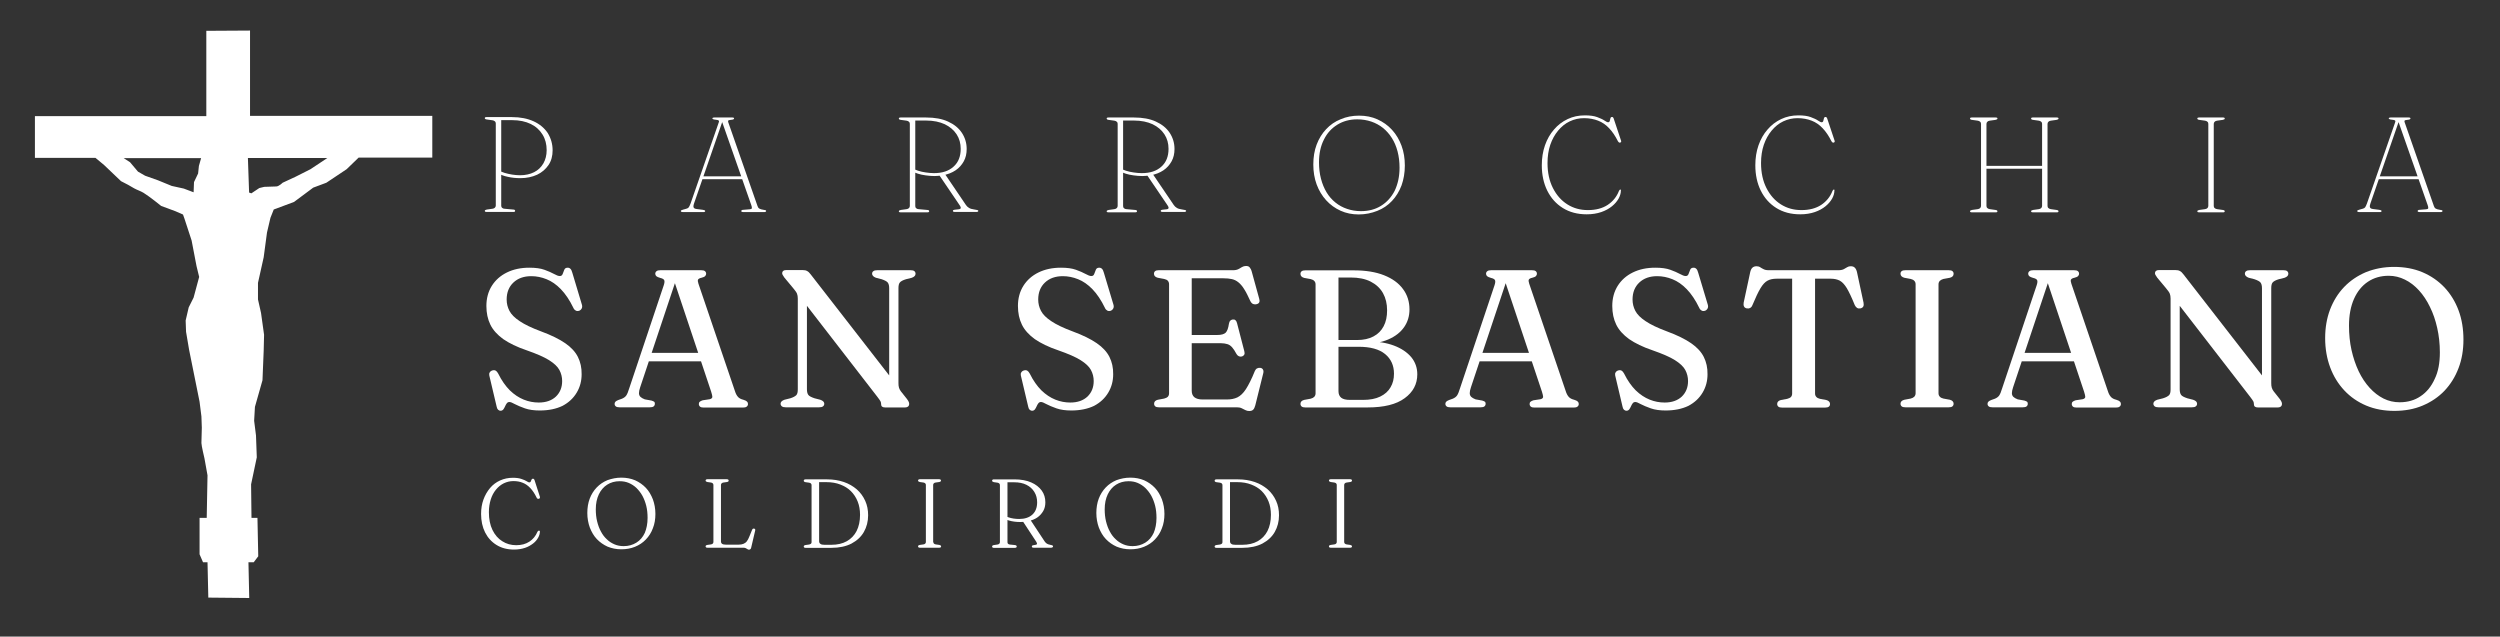 <?xml version="1.0" encoding="utf-8"?>
<!-- Generator: Adobe Illustrator 27.0.0, SVG Export Plug-In . SVG Version: 6.00 Build 0)  -->
<svg version="1.1"
	 id="svg2" xmlns:dc="http://purl.org/dc/elements/1.1/" xmlns:cc="http://creativecommons.org/ns#" xmlns:svg="http://www.w3.org/2000/svg" xmlns:rdf="http://www.w3.org/1999/02/22-rdf-syntax-ns#"
	 xmlns="http://www.w3.org/2000/svg" xmlns:xlink="http://www.w3.org/1999/xlink" x="0px" y="0px" viewBox="0 0 1887.4 480.6"
	 style="enable-background:new 0 0 1887.4 480.6;" xml:space="preserve">
<rect x="0" y="0" width="1887.4" height="480.6" fill="#333333" stroke="none"/>
<style type="text/css">
	.st0{fill:#FFFFFF;}
</style>
<g id="layer1" transform="translate(-93.438 -123.03)">
	<path id="path2830" class="st0" d="M249.2,146.3v64.4H119.8v31.5h45.7l6.5,5.4l12.8,12.2l5.4,2.8l4.5,2.6c2.3,1.3,4.8,2,7.1,3.4
		c4.7,2.9,13.3,9.9,13.3,9.9l10.8,4l5.7,2.5l1.1,3.1l5.4,16.5l3.7,19.3l2,8.2l-4.2,15.6l-3.7,7.4l-2.3,9.9l0.3,8.5l2.3,13.6
		l7.9,39.2l1.4,11.1c0,0,0.3,7.1,0.3,8.5c0,1.4-0.3,9.7-0.3,11.6c0,2,2.3,11.6,2.3,11.6l2.3,12.8l-0.6,32.1h-5.4v27.5l2.6,6h3.4
		l0.6,26.7l30.9,0.3l-0.6-27h4l3.4-4.5l-0.6-29h-4.5l-0.3-25.3l4.3-20.4l-0.6-16.5l-1.4-11.1l0.6-10.5l5.7-20.1l0.9-22.1l0.3-12.2
		l-2.3-16.5l-2.3-10.2v-12.5l4.3-19.3l2.5-18.7l2.6-11.1l2.5-6.3l15.3-5.7l14.5-10.8l9.9-3.7l15.3-10.2l9.1-8.8h55.6v-31.5H282.2
		v-64.4L249.2,146.3L249.2,146.3z M340.6,242.3l-12.8,8.5l-11.3,5.7l-9.7,4.5c0,0-2.8,2.8-4.8,2.8c-2,0-9.1,0.3-9.1,0.3l-3.7,0.9
		l-6,4l-1.7-0.6l-0.9-26.1H340.6L340.6,242.3z M245.3,242.3l-1.7,6l-0.6,5.7l-3.1,6.5l-0.3,7.7l-7.4-2.8l-9.1-2l-10.5-4.3l-9.6-3.4
		l-5.4-3.1l-6-7.1l-4.8-3.1H245.3L245.3,242.3z"/>
</g>
<g>
	<g>
		<path class="st0" d="M407.5,309.9c-4.3,0-8.1-0.5-11.2-1.6c-3.1-1.1-5.7-2.2-7.6-3.2c-1.9-1.1-3.3-1.6-4.1-1.6c-0.8,0-1.5,0.3-2,1
			c-0.5,0.6-0.9,1.4-1.3,2.3c-0.4,0.9-0.8,1.6-1.3,2.3c-0.5,0.6-1.2,1-2,1c-0.8,0-1.5-0.3-2-0.8c-0.5-0.5-0.9-1.3-1.1-2.5l-5.5-23.3
			c-0.2-0.9-0.1-1.7,0.3-2.3c0.4-0.7,1-1.2,1.9-1.5c1-0.3,1.8-0.3,2.6,0.1c0.7,0.4,1.3,1.1,1.9,2.2c2.6,5.3,5.6,9.5,8.8,12.7
			c3.3,3.2,6.8,5.5,10.5,7c3.7,1.5,7.5,2.2,11.3,2.2c5.5,0,9.8-1.5,13-4.5c3.1-3,4.7-6.9,4.7-11.7c0-3-0.7-5.8-2.1-8.4
			c-1.4-2.6-4-5-7.8-7.4c-3.8-2.4-9.4-4.8-16.8-7.4c-7.4-2.5-13.3-5.4-17.8-8.5c-4.4-3.2-7.7-6.8-9.7-10.9c-2-4.1-3-8.8-3-14.1
			c0-5.8,1.4-10.9,4.1-15.2c2.7-4.3,6.5-7.7,11.4-10.1c4.9-2.4,10.5-3.6,17-3.6c4.6,0,8.4,0.5,11.4,1.6s5.3,2.1,7.1,3.1
			s3.3,1.6,4.4,1.6c1.1,0,1.8-0.5,2.2-1.6c0.4-1,0.8-2.1,1.2-3.1c0.4-1.1,1.3-1.6,2.6-1.6c0.8,0,1.5,0.3,2.1,0.9
			c0.6,0.6,1,1.6,1.4,3l7.2,24c0.3,1,0.3,2-0.1,2.8c-0.4,0.8-1,1.4-1.9,1.8c-1,0.3-1.9,0.3-2.6-0.1c-0.7-0.4-1.4-1-1.8-2
			c-2.9-6-6.1-10.7-9.5-14.2c-3.4-3.5-7-6-10.8-7.5c-3.7-1.5-7.6-2.3-11.5-2.3c-5.6,0-10.1,1.6-13.5,4.8c-3.4,3.2-5.1,7.5-5.1,12.8
			c0,3.1,0.7,5.9,2.1,8.6c1.4,2.7,4,5.3,7.8,7.8c3.7,2.5,9.1,5.1,16.1,7.7c7.6,2.8,13.7,5.8,18.2,8.9c4.5,3.1,7.7,6.6,9.6,10.4
			c1.9,3.8,2.9,8.2,2.8,13.1c0,5-1.2,9.6-3.7,13.8c-2.5,4.2-6,7.5-10.7,10C419.9,308.7,414.3,309.9,407.5,309.9z"/>
		<path class="st0" d="M494.4,304.8c0,0.8-0.3,1.5-0.9,2c-0.6,0.5-1.6,0.7-2.9,0.7h-22.9c-1.3,0-2.2-0.2-2.8-0.7
			c-0.6-0.5-0.9-1.1-0.9-1.9c0-0.6,0.2-1.2,0.6-1.6c0.4-0.4,1.1-0.9,2.2-1.3l2.8-1c1.4-0.6,2.5-1.4,3.2-2.4c0.7-1,1.5-2.9,2.3-5.6
			l26-77.6c0.6-1.8,0.7-3,0.4-3.8c-0.3-0.8-1.4-1.4-3.1-1.8c-1.4-0.4-2.3-0.8-2.9-1.3c-0.5-0.5-0.8-1.1-0.8-1.8c0-0.8,0.3-1.5,1-2
			c0.6-0.5,1.6-0.7,2.9-0.7h30.7c1.3,0,2.3,0.2,2.9,0.7c0.6,0.5,0.9,1.1,0.9,1.9c0,0.8-0.3,1.4-0.8,1.9c-0.5,0.5-1.5,0.9-2.7,1.2
			c-1.4,0.3-2.3,0.8-2.6,1.4c-0.3,0.6-0.2,1.6,0.3,3.1l27.5,80.9c0.6,2,1.4,3.5,2.4,4.6c0.9,1,2.3,1.7,4,2.1
			c1.4,0.4,2.3,0.9,2.8,1.4c0.5,0.5,0.7,1.1,0.7,1.8c0,0.8-0.3,1.5-1,2c-0.6,0.5-1.6,0.7-2.9,0.7h-29.5c-1.3,0-2.2-0.2-2.8-0.7
			c-0.6-0.5-0.9-1.2-0.9-2c0-0.7,0.2-1.3,0.7-1.7c0.5-0.4,1.2-0.8,2.2-1.1l5.3-0.8c1.3-0.3,1.9-0.9,2-1.7c0-0.8-0.3-2.1-0.9-4
			l-28.3-84.7l2.2-1l-27.5,82.4c-0.6,1.8-0.9,3.2-0.9,4.4c0,1.2,0.4,2.1,1.1,2.8c0.7,0.7,1.8,1.3,3.3,1.9l5,0.9c1,0.3,1.7,0.6,2.2,1
			C494.2,303.5,494.4,304.1,494.4,304.8z M487.2,266.4h44.3l0.5,6.4h-45.4L487.2,266.4z"/>
		<path class="st0" d="M622.3,304.8c0,0.8-0.3,1.5-1,2c-0.6,0.5-1.6,0.7-2.9,0.7h-25.2c-1.3,0-2.2-0.2-2.9-0.7c-0.6-0.5-1-1.2-1-2
			c0-1.3,1-2.3,2.9-3l4.4-1.1c2.3-0.7,3.8-1.6,4.6-2.4c0.8-0.9,1.1-2.3,1.1-4.4v-68.5c0-1.4-0.2-2.7-0.6-3.7c-0.4-1-1.4-2.4-3-4.3
			l-6.5-7.8c-0.6-0.9-1.1-1.6-1.3-2c-0.2-0.4-0.4-0.9-0.4-1.4c0-0.7,0.3-1.3,0.8-1.7s1.2-0.6,2.1-0.6h12.7c1.3,0,2.4,0.2,3.2,0.7
			c0.9,0.4,1.8,1.3,2.7,2.5l62.4,80.3l-3.1,6.6v-76.4c0-2-0.4-3.4-1.1-4.3c-0.7-0.9-2.3-1.7-4.6-2.5l-4.3-1.1
			c-1.9-0.7-2.9-1.8-2.9-3c0-0.9,0.3-1.6,1-2c0.6-0.5,1.6-0.7,2.9-0.7h25.2c1.3,0,2.2,0.2,2.8,0.7c0.6,0.5,0.9,1.1,0.9,2
			c0,1.3-0.9,2.3-2.8,3l-4.4,1.1c-2.3,0.7-3.8,1.5-4.6,2.4c-0.8,0.9-1.1,2.4-1.1,4.4v71.5c0,1.5,0.1,2.7,0.4,3.6
			c0.3,0.9,0.7,1.8,1.4,2.7l4.6,5.8c0.7,1,1.2,1.7,1.4,2.3c0.2,0.5,0.3,1,0.3,1.6c0,0.7-0.3,1.3-0.8,1.8c-0.5,0.4-1.3,0.7-2.4,0.7
			h-15c-2,0-3-0.8-3-2.4c0-0.8-0.1-1.5-0.4-2.1c-0.3-0.6-1.1-1.8-2.5-3.6l-58.5-75.6l5.4-4.2v74.2c0,2,0.4,3.4,1.1,4.3
			c0.7,0.9,2.3,1.7,4.7,2.5l4.3,1.1C621.3,302.5,622.3,303.5,622.3,304.8z"/>
		<path class="st0" d="M808.8,309.9c-4.3,0-8.1-0.5-11.2-1.6c-3.1-1.1-5.7-2.2-7.6-3.2c-1.9-1.1-3.3-1.6-4.1-1.6c-0.8,0-1.5,0.3-2,1
			c-0.5,0.6-0.9,1.4-1.3,2.3c-0.4,0.9-0.8,1.6-1.3,2.3c-0.5,0.6-1.2,1-2,1c-0.8,0-1.5-0.3-2-0.8c-0.5-0.5-0.9-1.3-1.1-2.5l-5.5-23.3
			c-0.2-0.9-0.1-1.7,0.3-2.3c0.4-0.7,1-1.2,1.9-1.5c1-0.3,1.8-0.3,2.6,0.1c0.7,0.4,1.3,1.1,1.9,2.2c2.6,5.3,5.6,9.5,8.8,12.7
			c3.3,3.2,6.8,5.5,10.5,7c3.7,1.5,7.5,2.2,11.3,2.2c5.5,0,9.8-1.5,13-4.5c3.1-3,4.7-6.9,4.7-11.7c0-3-0.7-5.8-2.1-8.4
			c-1.4-2.6-4-5-7.8-7.4c-3.8-2.4-9.4-4.8-16.8-7.4c-7.4-2.5-13.3-5.4-17.8-8.5c-4.4-3.2-7.7-6.8-9.7-10.9c-2-4.1-3-8.8-3-14.1
			c0-5.8,1.4-10.9,4.1-15.2c2.7-4.3,6.5-7.7,11.4-10.1c4.9-2.4,10.5-3.6,17-3.6c4.6,0,8.4,0.5,11.4,1.6s5.3,2.1,7.1,3.1
			s3.3,1.6,4.4,1.6c1.1,0,1.8-0.5,2.2-1.6c0.4-1,0.8-2.1,1.2-3.1c0.4-1.1,1.3-1.6,2.6-1.6c0.8,0,1.5,0.3,2.1,0.9
			c0.6,0.6,1,1.6,1.4,3l7.2,24c0.3,1,0.3,2-0.1,2.8c-0.4,0.8-1,1.4-1.9,1.8c-1,0.3-1.9,0.3-2.6-0.1c-0.7-0.4-1.4-1-1.8-2
			c-2.9-6-6.1-10.7-9.5-14.2c-3.4-3.5-7-6-10.8-7.5c-3.7-1.5-7.6-2.3-11.5-2.3c-5.6,0-10.1,1.6-13.5,4.8c-3.4,3.2-5.1,7.5-5.1,12.8
			c0,3.1,0.7,5.9,2.1,8.6c1.4,2.7,4,5.3,7.8,7.8c3.7,2.5,9.1,5.1,16.1,7.7c7.6,2.8,13.7,5.8,18.2,8.9c4.5,3.1,7.7,6.6,9.6,10.4
			c1.9,3.8,2.9,8.2,2.8,13.1c0,5-1.2,9.6-3.7,13.8c-2.5,4.2-6,7.5-10.7,10C821.2,308.7,815.5,309.9,808.8,309.9z"/>
		<path class="st0" d="M871.2,206.7c0-0.9,0.3-1.6,0.9-2c0.6-0.5,1.5-0.7,2.7-0.7H931c1.6,0,2.9-0.3,3.9-0.8c1-0.5,2-1.1,2.8-1.6
			s1.9-0.8,3-0.8c1.2,0,2.1,0.3,2.7,1c0.6,0.7,1.2,1.7,1.6,3.2l5.7,20.7c0.3,1,0.3,1.8,0,2.5c-0.3,0.7-1,1.2-1.9,1.4
			c-1,0.3-2,0.2-2.8-0.1c-0.8-0.4-1.5-1.1-2-2.1c-1.7-3.7-3.2-6.8-4.7-9.1c-1.4-2.3-2.9-4-4.4-5.2c-1.5-1.2-3.1-2-4.9-2.4
			c-1.8-0.4-3.9-0.6-6.3-0.6h-24v84.9c0,2.2,0.7,3.8,2,4.9c1.4,1.1,3.4,1.7,6.3,1.7H926c3.2,0,5.9-0.5,8.2-1.6
			c2.2-1.1,4.4-3.1,6.4-6.2c2-3.1,4.3-7.6,6.8-13.8c0.4-0.9,1-1.6,1.7-1.9c0.7-0.3,1.4-0.5,2.3-0.4c1,0.1,1.7,0.6,2.1,1.3
			c0.4,0.7,0.5,1.7,0.2,2.8l-6,24.2c-0.4,1.5-0.9,2.6-1.6,3.3c-0.7,0.7-1.7,1-3,1c-1,0-2-0.2-2.9-0.7c-0.9-0.4-1.8-0.9-2.8-1.4
			c-1-0.5-2.3-0.7-3.7-0.7h-58.8c-1.2,0-2.1-0.2-2.7-0.7c-0.6-0.5-0.9-1.2-0.9-2c0-1.5,0.9-2.5,2.8-3l4.8-0.9
			c1.2-0.3,2.2-0.8,2.8-1.4c0.6-0.7,0.9-1.5,0.9-2.6v-82.3c0-1-0.3-1.9-0.9-2.6c-0.6-0.7-1.5-1.1-2.8-1.4l-4.8-0.9
			C872.2,209.2,871.2,208.2,871.2,206.7z M893.3,252.9H919c3,0,5.1-0.6,6.3-1.7c1.2-1.2,2-3.4,2.5-6.8c0.2-1,0.5-1.8,1-2.3
			s1.1-0.8,1.9-0.9c1.6-0.2,2.7,0.7,3.2,2.7l5.5,21.2c0.3,1.1,0.3,1.9,0,2.6c-0.3,0.6-0.9,1.1-1.7,1.4c-0.8,0.2-1.6,0.2-2.3-0.1
			c-0.7-0.3-1.3-0.8-1.8-1.6c-1.2-2.3-2.4-4-3.4-5.2c-1.1-1.2-2.2-2-3.6-2.4c-1.3-0.4-2.9-0.7-4.9-0.7h-28.3V252.9z"/>
		<path class="st0" d="M1070,282.6c0,7.4-3.2,13.4-9.5,18c-6.3,4.7-15.7,7-28,7h-47.1c-1.2,0-2.1-0.2-2.7-0.7
			c-0.6-0.5-0.9-1.2-0.9-2c0-1.5,0.9-2.5,2.8-3l4.9-0.9c1.2-0.3,2.1-0.8,2.7-1.4c0.6-0.7,1-1.5,1-2.6v-82.3c0-1-0.3-1.9-1-2.6
			c-0.6-0.7-1.6-1.1-2.7-1.4l-4.9-0.9c-1.9-0.5-2.8-1.6-2.8-3c0-0.9,0.3-1.6,0.9-2c0.6-0.5,1.5-0.7,2.7-0.7h36.7
			c8.9,0,16.5,1.2,22.8,3.7c6.3,2.5,11,5.9,14.3,10.4c3.3,4.4,4.9,9.6,4.9,15.4c0,4.9-1.3,9.4-4,13.3c-2.7,3.9-6.7,7.1-12.1,9.4
			c-5.4,2.3-12.1,3.5-20.2,3.5l4.6-2.1c7.7,0,14.4,1.1,20,3.2c5.6,2.1,10,5.1,13.1,8.8C1068.5,273.4,1070,277.7,1070,282.6z
			 M1025.7,261.8h-20.3v-5.1h19.2c4.8,0,8.9-0.9,12.3-2.7c3.4-1.8,5.9-4.3,7.7-7.7c1.8-3.4,2.6-7.4,2.6-12c0-4.9-1-9.2-3.1-13
			c-2.1-3.7-5.2-6.6-9.3-8.7c-4.1-2.1-9.2-3.1-15.2-3.1h-9.1v85.8c0,2.2,0.7,3.9,2.1,5c1.4,1.1,3.6,1.6,6.6,1.6h9.8
			c5.2,0,9.5-0.8,13-2.5c3.5-1.7,6.1-4,7.8-7c1.8-3,2.6-6.4,2.6-10.3c0-6.1-2.2-11.1-6.7-14.8
			C1041.2,263.6,1034.5,261.8,1025.7,261.8z"/>
		<path class="st0" d="M1121.6,304.8c0,0.8-0.3,1.5-0.9,2c-0.6,0.5-1.6,0.7-2.9,0.7h-22.9c-1.3,0-2.2-0.2-2.8-0.7
			c-0.6-0.5-0.9-1.1-0.9-1.9c0-0.6,0.2-1.2,0.6-1.6c0.4-0.4,1.1-0.9,2.2-1.3l2.8-1c1.4-0.6,2.5-1.4,3.2-2.4c0.7-1,1.5-2.9,2.3-5.6
			l26-77.6c0.6-1.8,0.7-3,0.4-3.8c-0.3-0.8-1.4-1.4-3.1-1.8c-1.4-0.4-2.3-0.8-2.9-1.3c-0.5-0.5-0.8-1.1-0.8-1.8c0-0.8,0.3-1.5,1-2
			c0.6-0.5,1.6-0.7,2.9-0.7h30.7c1.3,0,2.3,0.2,2.9,0.7c0.6,0.5,0.9,1.1,0.9,1.9c0,0.8-0.3,1.4-0.8,1.9c-0.5,0.5-1.5,0.9-2.7,1.2
			c-1.4,0.3-2.3,0.8-2.6,1.4c-0.3,0.6-0.2,1.6,0.3,3.1l27.5,80.9c0.6,2,1.4,3.5,2.4,4.6c0.9,1,2.3,1.7,4,2.1
			c1.4,0.4,2.3,0.9,2.8,1.4c0.5,0.5,0.7,1.1,0.7,1.8c0,0.8-0.3,1.5-1,2c-0.6,0.5-1.6,0.7-2.9,0.7h-29.5c-1.3,0-2.2-0.2-2.8-0.7
			c-0.6-0.5-0.9-1.2-0.9-2c0-0.7,0.2-1.3,0.7-1.7c0.5-0.4,1.2-0.8,2.2-1.1l5.3-0.8c1.3-0.3,1.9-0.9,2-1.7c0-0.8-0.3-2.1-0.9-4
			l-28.3-84.7l2.2-1l-27.5,82.4c-0.6,1.8-0.9,3.2-0.9,4.4c0,1.2,0.4,2.1,1.1,2.8c0.7,0.7,1.8,1.3,3.3,1.9l5,0.9c1,0.3,1.7,0.6,2.2,1
			C1121.3,303.5,1121.6,304.1,1121.6,304.8z M1114.4,266.4h44.3l0.5,6.4h-45.4L1114.4,266.4z"/>
		<path class="st0" d="M1257.5,309.9c-4.3,0-8.1-0.5-11.2-1.6c-3.1-1.1-5.7-2.2-7.6-3.2c-1.9-1.1-3.3-1.6-4.1-1.6
			c-0.8,0-1.5,0.3-2,1c-0.5,0.6-0.9,1.4-1.3,2.3c-0.4,0.9-0.8,1.6-1.3,2.3c-0.5,0.6-1.2,1-2,1c-0.8,0-1.5-0.3-2-0.8
			c-0.5-0.5-0.9-1.3-1.1-2.5l-5.5-23.3c-0.2-0.9-0.1-1.7,0.3-2.3c0.4-0.7,1-1.2,1.9-1.5c1-0.3,1.8-0.3,2.6,0.1
			c0.7,0.4,1.3,1.1,1.9,2.2c2.6,5.3,5.6,9.5,8.8,12.7c3.3,3.2,6.8,5.5,10.5,7c3.7,1.5,7.5,2.2,11.3,2.2c5.5,0,9.8-1.5,13-4.5
			c3.1-3,4.7-6.9,4.7-11.7c0-3-0.7-5.8-2.1-8.4c-1.4-2.6-4-5-7.8-7.4c-3.8-2.4-9.4-4.8-16.8-7.4c-7.4-2.5-13.3-5.4-17.8-8.5
			c-4.4-3.2-7.7-6.8-9.7-10.9c-2-4.1-3-8.8-3-14.1c0-5.8,1.4-10.9,4.1-15.2c2.7-4.3,6.5-7.7,11.4-10.1c4.9-2.4,10.5-3.6,17-3.6
			c4.6,0,8.4,0.5,11.4,1.6s5.3,2.1,7.1,3.1s3.3,1.6,4.4,1.6c1.1,0,1.8-0.5,2.2-1.6c0.4-1,0.8-2.1,1.2-3.1c0.4-1.1,1.3-1.6,2.6-1.6
			c0.8,0,1.5,0.3,2.1,0.9c0.6,0.6,1,1.6,1.4,3l7.2,24c0.3,1,0.3,2-0.1,2.8c-0.4,0.8-1,1.4-1.9,1.8c-1,0.3-1.9,0.3-2.6-0.1
			c-0.7-0.4-1.4-1-1.8-2c-2.9-6-6.1-10.7-9.5-14.2c-3.4-3.5-7-6-10.8-7.5c-3.7-1.5-7.6-2.3-11.5-2.3c-5.6,0-10.1,1.6-13.5,4.8
			c-3.4,3.2-5.1,7.5-5.1,12.8c0,3.1,0.7,5.9,2.1,8.6c1.4,2.7,4,5.3,7.8,7.8c3.7,2.5,9.1,5.1,16.1,7.7c7.6,2.8,13.7,5.8,18.2,8.9
			c4.5,3.1,7.7,6.6,9.6,10.4c1.9,3.8,2.9,8.2,2.8,13.1c0,5-1.2,9.6-3.7,13.8c-2.5,4.2-6,7.5-10.7,10
			C1269.9,308.7,1264.2,309.9,1257.5,309.9z"/>
		<path class="st0" d="M1335.2,204h52.8c1.7,0,3-0.3,4-0.8s1.8-1,2.6-1.5c0.8-0.5,1.6-0.7,2.6-0.7c1.3,0,2.3,0.3,3,1
			c0.7,0.6,1.3,1.7,1.7,3.2l5,23.3c0.2,1.2,0.2,2.1-0.2,2.9c-0.4,0.7-1.1,1.2-2.1,1.4c-0.9,0.2-1.8,0.1-2.5-0.3
			c-0.7-0.4-1.3-1.1-1.8-2.1c-2.3-5.7-4.3-9.9-6-12.8c-1.7-2.8-3.5-4.7-5.3-5.7c-1.9-1-4.2-1.5-7-1.5h-11.7v86.7c0,1,0.3,1.9,1,2.6
			c0.6,0.7,1.6,1.1,2.7,1.4l4.8,0.9c1.9,0.5,2.8,1.6,2.8,3c0,1.8-1.2,2.7-3.6,2.7h-32.7c-1.2,0-2.1-0.2-2.7-0.7
			c-0.6-0.5-0.9-1.2-0.9-2c0-1.5,0.9-2.5,2.8-3l4.8-0.9c1.2-0.3,2.2-0.8,2.8-1.4c0.6-0.7,0.9-1.5,0.9-2.6v-86.7h-11.7
			c-2.8,0-5.1,0.5-6.9,1.5c-1.9,1-3.6,2.9-5.3,5.7c-1.7,2.8-3.7,7.1-6.1,12.8c-0.4,1-1,1.8-1.8,2.1c-0.7,0.4-1.6,0.5-2.5,0.3
			c-1-0.2-1.7-0.7-2-1.4c-0.4-0.7-0.5-1.7-0.3-2.9l5-23.3c0.4-1.5,0.9-2.5,1.7-3.2c0.7-0.6,1.7-1,3-1c1,0,1.9,0.2,2.7,0.7
			c0.7,0.5,1.6,1,2.6,1.5C1332.3,203.7,1333.6,204,1335.2,204z"/>
		<path class="st0" d="M1463.5,296.9c0,1,0.3,1.9,1,2.6c0.6,0.7,1.5,1.1,2.7,1.4l4.9,0.9c1.9,0.5,2.8,1.6,2.8,3c0,0.8-0.3,1.5-0.9,2
			c-0.6,0.5-1.5,0.7-2.8,0.7h-32.7c-1.3,0-2.2-0.2-2.8-0.7c-0.6-0.5-0.9-1.2-0.9-2c0-1.5,1-2.5,2.9-3l4.8-0.9
			c1.2-0.3,2.1-0.8,2.7-1.4c0.6-0.7,1-1.5,1-2.6v-82.3c0-1-0.3-1.9-1-2.6c-0.6-0.7-1.6-1.1-2.7-1.4l-4.8-0.9c-1.9-0.5-2.9-1.6-2.9-3
			c0-0.9,0.3-1.6,0.9-2c0.6-0.5,1.5-0.7,2.8-0.7h32.7c1.3,0,2.2,0.2,2.8,0.7c0.6,0.5,0.9,1.1,0.9,2c0,1.5-0.9,2.5-2.8,3l-4.9,0.9
			c-1.1,0.3-2,0.8-2.7,1.4c-0.6,0.7-1,1.5-1,2.6V296.9z"/>
		<path class="st0" d="M1530.9,304.8c0,0.8-0.3,1.5-0.9,2c-0.6,0.5-1.6,0.7-2.9,0.7h-22.9c-1.3,0-2.2-0.2-2.8-0.7
			c-0.6-0.5-0.9-1.1-0.9-1.9c0-0.6,0.2-1.2,0.6-1.6c0.4-0.4,1.1-0.9,2.2-1.3l2.8-1c1.4-0.6,2.5-1.4,3.2-2.4c0.7-1,1.5-2.9,2.3-5.6
			l26-77.6c0.6-1.8,0.7-3,0.4-3.8c-0.3-0.8-1.4-1.4-3.1-1.8c-1.4-0.4-2.3-0.8-2.9-1.3c-0.5-0.5-0.8-1.1-0.8-1.8c0-0.8,0.3-1.5,1-2
			c0.6-0.5,1.6-0.7,2.9-0.7h30.7c1.3,0,2.3,0.2,2.9,0.7c0.6,0.5,0.9,1.1,0.9,1.9c0,0.8-0.3,1.4-0.8,1.9c-0.5,0.5-1.5,0.9-2.7,1.2
			c-1.4,0.3-2.3,0.8-2.6,1.4c-0.3,0.6-0.2,1.6,0.3,3.1l27.5,80.9c0.6,2,1.4,3.5,2.4,4.6c0.9,1,2.3,1.7,4,2.1
			c1.4,0.4,2.3,0.9,2.8,1.4c0.5,0.5,0.7,1.1,0.7,1.8c0,0.8-0.3,1.5-1,2c-0.6,0.5-1.6,0.7-2.9,0.7h-29.5c-1.3,0-2.2-0.2-2.8-0.7
			c-0.6-0.5-0.9-1.2-0.9-2c0-0.7,0.2-1.3,0.7-1.7c0.5-0.4,1.2-0.8,2.2-1.1l5.3-0.8c1.3-0.3,1.9-0.9,2-1.7c0-0.8-0.3-2.1-0.9-4
			l-28.3-84.7l2.2-1l-27.5,82.4c-0.6,1.8-0.9,3.2-0.9,4.4c0,1.2,0.4,2.1,1.1,2.8c0.7,0.7,1.8,1.3,3.3,1.9l5,0.9c1,0.3,1.7,0.6,2.2,1
			C1530.6,303.5,1530.9,304.1,1530.9,304.8z M1523.7,266.4h44.3l0.5,6.4H1523L1523.7,266.4z"/>
		<path class="st0" d="M1658.7,304.8c0,0.8-0.3,1.5-1,2c-0.6,0.5-1.6,0.7-2.9,0.7h-25.2c-1.3,0-2.2-0.2-2.9-0.7c-0.6-0.5-1-1.2-1-2
			c0-1.3,1-2.3,2.9-3l4.4-1.1c2.3-0.7,3.8-1.6,4.6-2.4c0.8-0.9,1.1-2.3,1.1-4.4v-68.5c0-1.4-0.2-2.7-0.6-3.7c-0.4-1-1.4-2.4-3-4.3
			l-6.5-7.8c-0.6-0.9-1.1-1.6-1.3-2c-0.2-0.4-0.4-0.9-0.4-1.4c0-0.7,0.3-1.3,0.8-1.7s1.2-0.6,2.1-0.6h12.7c1.3,0,2.4,0.2,3.2,0.7
			c0.9,0.4,1.8,1.3,2.7,2.5l62.4,80.3l-3.1,6.6v-76.4c0-2-0.4-3.4-1.1-4.3c-0.7-0.9-2.3-1.7-4.6-2.5l-4.3-1.1
			c-1.9-0.7-2.9-1.8-2.9-3c0-0.9,0.3-1.6,1-2c0.6-0.5,1.6-0.7,2.9-0.7h25.2c1.3,0,2.2,0.2,2.8,0.7c0.6,0.5,0.9,1.1,0.9,2
			c0,1.3-0.9,2.3-2.8,3l-4.4,1.1c-2.3,0.7-3.8,1.5-4.6,2.4c-0.8,0.9-1.1,2.4-1.1,4.4v71.5c0,1.5,0.1,2.7,0.4,3.6
			c0.3,0.9,0.7,1.8,1.4,2.7l4.6,5.8c0.7,1,1.2,1.7,1.4,2.3c0.2,0.5,0.3,1,0.3,1.6c0,0.7-0.3,1.3-0.8,1.8c-0.5,0.4-1.3,0.7-2.4,0.7
			h-15c-2,0-3-0.8-3-2.4c0-0.8-0.1-1.5-0.4-2.1c-0.3-0.6-1.1-1.8-2.5-3.6l-58.5-75.6l5.4-4.2v74.2c0,2,0.4,3.4,1.1,4.3
			c0.7,0.9,2.3,1.7,4.7,2.5l4.3,1.1C1657.8,302.5,1658.7,303.5,1658.7,304.8z"/>
		<path class="st0" d="M1807.4,201.5c7.8,0,15,1.3,21.4,4c6.4,2.7,11.9,6.5,16.6,11.4c4.6,4.9,8.2,10.7,10.7,17.4
			c2.5,6.7,3.7,14.1,3.7,22.1c0,7.8-1.2,15-3.7,21.5c-2.5,6.6-6,12.2-10.6,17.1c-4.6,4.8-10.1,8.5-16.5,11.2s-13.5,4-21.4,4
			c-7.7,0-14.8-1.3-21.2-4c-6.4-2.7-11.9-6.5-16.5-11.4c-4.6-4.9-8.2-10.7-10.7-17.4c-2.5-6.7-3.8-14.1-3.8-22.1
			c0-7.8,1.2-15,3.7-21.6c2.5-6.5,6-12.2,10.6-17s10.1-8.5,16.4-11.2C1792.6,202.9,1799.6,201.5,1807.4,201.5z M1842,266
			c0-6.5-0.7-12.6-2-18.4c-1.3-5.8-3.1-11.1-5.5-15.9c-2.3-4.8-5.1-9-8.3-12.5c-3.2-3.5-6.7-6.2-10.6-8.1c-3.8-1.9-7.9-2.9-12.2-2.9
			c-6,0-11.2,1.5-15.7,4.5c-4.5,3-8,7.3-10.5,12.9s-3.8,12.4-3.8,20.2c0,6.5,0.6,12.7,1.9,18.5c1.3,5.8,3.1,11.1,5.4,16
			c2.3,4.8,5.1,9,8.3,12.5c3.2,3.5,6.7,6.2,10.5,8.1c3.8,1.9,7.9,2.8,12.1,2.8c6.1,0,11.4-1.5,15.9-4.6c4.5-3,8.1-7.4,10.6-13
			C1840.8,280.6,1842,273.9,1842,266z"/>
	</g>
</g>
<g>
	<g>
		<path class="st0" d="M407.6,401.2c0,1.5-0.4,3.1-1.3,4.7c-0.9,1.6-2.1,3.1-3.8,4.4s-3.7,2.5-6.1,3.3c-2.4,0.8-5.2,1.3-8.3,1.3
			c-5.2,0-9.6-1.2-13.3-3.5c-3.7-2.3-6.6-5.5-8.6-9.5c-2-4-3-8.7-3-13.9c0-4,0.6-7.6,1.8-10.9c1.2-3.3,2.9-6.2,5-8.7
			s4.7-4.4,7.6-5.7c2.9-1.3,6.1-2,9.6-2c2.7,0,4.8,0.3,6.5,0.9s3,1.1,3.9,1.7c0.9,0.6,1.6,0.9,2,0.9c0.5,0,0.9-0.2,1.1-0.7
			c0.2-0.5,0.4-1,0.6-1.4c0.2-0.5,0.5-0.7,1.1-0.7c0.3,0,0.5,0.1,0.7,0.3s0.4,0.5,0.5,0.9l4,12.4c0.1,0.4,0.1,0.8-0.1,1.1
			c-0.2,0.3-0.5,0.5-0.9,0.5c-0.3,0-0.6,0-0.9-0.2c-0.3-0.2-0.5-0.4-0.6-0.8c-1.4-2.9-3-5.3-4.7-7.1c-1.7-1.8-3.6-3.2-5.7-4
			c-2.1-0.9-4.5-1.3-7.1-1.3c-2.6,0-5,0.6-7.3,1.7c-2.2,1.1-4.2,2.7-5.9,4.8c-1.7,2.1-3,4.5-3.9,7.4c-0.9,2.9-1.4,6.1-1.4,9.6
			c0,5.2,0.9,9.7,2.7,13.4c1.8,3.7,4.3,6.6,7.4,8.5c3.1,2,6.6,3,10.5,3c4,0,7.3-0.9,10-2.7c2.7-1.8,4.7-4.2,6-7.3
			c0.2-0.4,0.4-0.6,0.6-0.8c0.2-0.1,0.4-0.2,0.7-0.2c0.2,0,0.4,0.1,0.5,0.2C407.5,400.7,407.6,400.9,407.6,401.2z"/>
		<path class="st0" d="M469.1,360.6c3.8,0,7.3,0.7,10.4,2c3.1,1.4,5.8,3.3,8.1,5.7s4,5.4,5.3,8.7c1.2,3.3,1.9,7,1.9,11
			c0,3.9-0.6,7.6-1.9,10.8c-1.2,3.3-3,6.1-5.3,8.5s-5,4.2-8.2,5.5s-6.6,1.9-10.4,1.9c-3.7,0-7.1-0.7-10.3-2
			c-3.1-1.4-5.8-3.3-8.1-5.7s-4-5.4-5.3-8.7c-1.2-3.3-1.9-7-1.9-11c0-3.9,0.6-7.6,1.8-10.8s3-6.1,5.3-8.5s5-4.2,8.1-5.5
			C462,361.3,465.4,360.6,469.1,360.6z M488.9,391c0-3.2-0.3-6.3-1-9.1s-1.7-5.4-2.9-7.6s-2.8-4.2-4.5-5.9c-1.8-1.7-3.7-2.9-5.8-3.8
			c-2.1-0.9-4.4-1.3-6.9-1.3c-3.6,0-6.7,0.9-9.4,2.6c-2.7,1.7-4.8,4.2-6.3,7.3c-1.5,3.2-2.3,6.9-2.3,11.3c0,3.2,0.3,6.3,1,9.1
			c0.7,2.8,1.6,5.4,2.9,7.7c1.2,2.3,2.7,4.3,4.5,5.9c1.7,1.7,3.7,2.9,5.8,3.8s4.4,1.3,6.9,1.3c3.6,0,6.7-0.9,9.5-2.6
			s4.9-4.2,6.4-7.4C488.1,399.2,488.9,395.4,488.9,391z"/>
		<path class="st0" d="M548.9,363.9l-2.8,0.4c-0.6,0.1-1,0.3-1.3,0.6c-0.3,0.3-0.5,0.7-0.5,1.2v42.6c0,0.9,0.3,1.5,0.9,1.9
			c0.6,0.4,1.6,0.6,2.9,0.6h9.4c1.5,0,2.7-0.2,3.7-0.6s1.9-1,2.6-1.9c0.7-0.9,1.4-2.2,2-3.8l2-4.9c0.2-0.4,0.4-0.7,0.6-0.8
			c0.2-0.1,0.5-0.2,0.9-0.1c0.4,0,0.7,0.2,0.8,0.5c0.1,0.3,0.2,0.6,0,1.1l-3,12.8c-0.1,0.5-0.3,0.9-0.6,1.1c-0.3,0.2-0.6,0.4-1,0.4
			c-0.4,0-0.8-0.1-1.2-0.4c-0.4-0.2-0.8-0.5-1.2-0.7c-0.4-0.2-1-0.4-1.7-0.4H534c-0.5,0-0.8-0.1-1-0.3c-0.2-0.2-0.3-0.4-0.3-0.7
			c0-0.6,0.4-0.9,1.3-1.1l2.8-0.4c0.6-0.1,1-0.3,1.3-0.6s0.5-0.7,0.5-1.2v-43.1c0-0.5-0.2-0.9-0.5-1.2c-0.3-0.3-0.8-0.5-1.3-0.6
			l-2.8-0.4c-0.8-0.2-1.3-0.5-1.3-1.1c0-0.3,0.1-0.5,0.3-0.7c0.2-0.2,0.6-0.3,1-0.3h14.7c0.5,0,0.9,0.1,1.1,0.3
			c0.2,0.2,0.3,0.4,0.3,0.7C550.2,363.3,549.8,363.7,548.9,363.9z"/>
		<path class="st0" d="M606.8,412.6c0-0.6,0.4-0.9,1.2-1.1l2.8-0.4c0.6-0.1,1-0.3,1.4-0.6s0.5-0.7,0.5-1.2v-43.1
			c0-0.5-0.2-0.9-0.5-1.2c-0.3-0.3-0.8-0.5-1.4-0.6l-2.8-0.4c-0.8-0.2-1.2-0.5-1.2-1.1c0-0.3,0.1-0.5,0.3-0.7c0.2-0.2,0.6-0.3,1-0.3
			h16.4c4.6,0,8.8,0.7,12.6,2s7,3.2,9.8,5.6c2.7,2.4,4.8,5.3,6.3,8.6c1.5,3.3,2.2,6.9,2.2,10.9c0,4.7-1.1,8.9-3.2,12.6
			c-2.1,3.7-5.3,6.6-9.4,8.8c-4.1,2.1-9.2,3.2-15.1,3.2h-19.6c-0.5,0-0.8-0.1-1-0.3C606.9,413.1,606.8,412.9,606.8,412.6z
			 M627.7,411.3c4.5,0,8.4-0.9,11.6-2.7c3.2-1.8,5.7-4.4,7.4-7.7c1.7-3.4,2.6-7.4,2.6-12.2c0-3.7-0.6-7.1-1.8-10.1
			c-1.2-3-2.9-5.6-5.1-7.8c-2.2-2.2-4.9-3.8-8-5c-3.1-1.2-6.6-1.8-10.5-1.8h-5.5v44.5c0,1,0.3,1.7,1,2.1c0.6,0.5,1.6,0.7,3,0.7
			H627.7z"/>
		<path class="st0" d="M704.6,409.2c0,0.5,0.2,0.9,0.5,1.2c0.3,0.3,0.8,0.5,1.3,0.6l2.8,0.4c0.8,0.2,1.3,0.5,1.3,1.1
			c0,0.3-0.1,0.5-0.3,0.7c-0.2,0.2-0.6,0.3-1.1,0.3h-14.7c-0.5,0-0.8-0.1-1-0.3c-0.2-0.2-0.3-0.4-0.3-0.7c0-0.6,0.4-0.9,1.3-1.1
			l2.8-0.4c0.6-0.1,1-0.3,1.3-0.6s0.5-0.7,0.5-1.2v-43.1c0-0.5-0.2-0.9-0.5-1.2c-0.3-0.3-0.8-0.5-1.3-0.6l-2.8-0.4
			c-0.8-0.2-1.3-0.5-1.3-1.1c0-0.3,0.1-0.5,0.3-0.7c0.2-0.2,0.6-0.3,1-0.3H709c0.5,0,0.9,0.1,1.1,0.3c0.2,0.2,0.3,0.4,0.3,0.7
			c0,0.6-0.4,0.9-1.3,1.1l-2.8,0.4c-0.6,0.1-1,0.3-1.3,0.6c-0.3,0.3-0.5,0.7-0.5,1.2V409.2z"/>
		<path class="st0" d="M789.2,379.2c0,2.5-0.5,4.7-1.6,6.6s-2.6,3.6-4.5,4.9s-4.2,2.2-6.8,2.7c-0.7,0.1-1.4,0.2-2,0.3
			c-0.6,0.1-1.3,0.2-1.9,0.3c-0.6,0.1-1.3,0.1-2.1,0.1c-1.6,0-3.1-0.1-4.6-0.3c-1.5-0.2-2.9-0.5-4.2-0.9c-1.3-0.4-2.4-0.9-3.3-1.5
			l0.4-2.1c0.7,0.5,1.7,0.9,2.9,1.3s2.4,0.7,3.8,0.9c1.4,0.2,2.8,0.3,4.1,0.3c4.2,0,7.6-1.1,10-3.3c2.4-2.2,3.6-5.3,3.6-9.3
			c0-2.9-0.7-5.5-2.1-7.8c-1.4-2.3-3.4-4.1-6-5.4c-2.6-1.3-5.7-1.9-9.3-1.9h-5v45.2c0,0.5,0.1,0.9,0.4,1.2s0.7,0.5,1.3,0.6l4,0.4
			c0.5,0.1,0.8,0.2,1,0.4c0.2,0.2,0.3,0.4,0.3,0.7c0,0.6-0.5,1-1.4,1h-15.9c-0.5,0-0.8-0.1-1-0.3c-0.2-0.2-0.3-0.4-0.3-0.7
			c0-0.6,0.4-0.9,1.3-1.1l2.8-0.4c0.6-0.1,1-0.3,1.3-0.6s0.5-0.7,0.5-1.2v-43.1c0-0.5-0.2-0.9-0.5-1.2c-0.3-0.3-0.8-0.5-1.3-0.6
			l-2.8-0.4c-0.8-0.2-1.3-0.5-1.3-1.1c0-0.3,0.1-0.5,0.3-0.7c0.2-0.2,0.6-0.3,1-0.3h15.5c5,0,9.3,0.8,12.7,2.3
			c3.5,1.5,6.1,3.6,8,6.2C788.3,372.9,789.2,375.9,789.2,379.2z M771.9,393.1l5.9-0.8l10.9,16.5c0.5,0.7,1,1.2,1.6,1.6
			c0.6,0.4,1.4,0.7,2.5,0.9c0.9,0.2,1.5,0.3,1.8,0.5c0.3,0.2,0.4,0.4,0.4,0.7c0,0.3-0.1,0.5-0.4,0.7c-0.3,0.2-0.6,0.3-1.1,0.3h-13.1
			c-1,0-1.4-0.3-1.4-1c0-0.2,0.1-0.4,0.3-0.6c0.2-0.1,0.5-0.3,0.9-0.3l1.7-0.3c0.6-0.1,1-0.4,1-0.7s-0.1-0.8-0.5-1.5L771.9,393.1z"
			/>
		<path class="st0" d="M853.4,360.6c3.8,0,7.3,0.7,10.4,2c3.1,1.4,5.8,3.3,8.1,5.7s4,5.4,5.3,8.7c1.2,3.3,1.9,7,1.9,11
			c0,3.9-0.6,7.6-1.9,10.8c-1.2,3.3-3,6.1-5.3,8.5s-5,4.2-8.2,5.5s-6.6,1.9-10.4,1.9c-3.7,0-7.1-0.7-10.3-2
			c-3.1-1.4-5.8-3.3-8.1-5.7s-4-5.4-5.3-8.7c-1.2-3.3-1.9-7-1.9-11c0-3.9,0.6-7.6,1.8-10.8s3-6.1,5.3-8.5s5-4.2,8.1-5.5
			C846.2,361.3,849.6,360.6,853.4,360.6z M873.1,391c0-3.2-0.3-6.3-1-9.1s-1.7-5.4-2.9-7.6s-2.8-4.2-4.5-5.9
			c-1.8-1.7-3.7-2.9-5.8-3.8c-2.1-0.9-4.4-1.3-6.9-1.3c-3.6,0-6.7,0.9-9.4,2.6c-2.7,1.7-4.8,4.2-6.3,7.3c-1.5,3.2-2.3,6.9-2.3,11.3
			c0,3.2,0.3,6.3,1,9.1c0.7,2.8,1.6,5.4,2.9,7.7c1.2,2.3,2.7,4.3,4.5,5.9c1.7,1.7,3.7,2.9,5.8,3.8s4.4,1.3,6.9,1.3
			c3.6,0,6.7-0.9,9.5-2.6s4.9-4.2,6.4-7.4C872.3,399.2,873.1,395.4,873.1,391z"/>
		<path class="st0" d="M917,412.6c0-0.6,0.4-0.9,1.2-1.1l2.8-0.4c0.6-0.1,1-0.3,1.4-0.6s0.5-0.7,0.5-1.2v-43.1
			c0-0.5-0.2-0.9-0.5-1.2c-0.3-0.3-0.8-0.5-1.4-0.6l-2.8-0.4c-0.8-0.2-1.2-0.5-1.2-1.1c0-0.3,0.1-0.5,0.3-0.7c0.2-0.2,0.6-0.3,1-0.3
			h16.4c4.6,0,8.8,0.7,12.6,2s7,3.2,9.8,5.6c2.7,2.4,4.8,5.3,6.3,8.6c1.5,3.3,2.2,6.9,2.2,10.9c0,4.7-1.1,8.9-3.2,12.6
			c-2.1,3.7-5.3,6.6-9.4,8.8c-4.1,2.1-9.2,3.2-15.1,3.2h-19.6c-0.5,0-0.8-0.1-1-0.3C917.1,413.1,917,412.9,917,412.6z M937.9,411.3
			c4.5,0,8.4-0.9,11.6-2.7c3.2-1.8,5.7-4.4,7.4-7.7c1.7-3.4,2.6-7.4,2.6-12.2c0-3.7-0.6-7.1-1.8-10.1c-1.2-3-2.9-5.6-5.1-7.8
			c-2.2-2.2-4.9-3.8-8-5c-3.1-1.2-6.6-1.8-10.5-1.8h-5.5v44.5c0,1,0.3,1.7,1,2.1c0.6,0.5,1.6,0.7,3,0.7H937.9z"/>
		<path class="st0" d="M1014.8,409.2c0,0.5,0.2,0.9,0.5,1.2c0.3,0.3,0.8,0.5,1.3,0.6l2.8,0.4c0.8,0.2,1.3,0.5,1.3,1.1
			c0,0.3-0.1,0.5-0.3,0.7c-0.2,0.2-0.6,0.3-1.1,0.3h-14.7c-0.5,0-0.8-0.1-1-0.3c-0.2-0.2-0.3-0.4-0.3-0.7c0-0.6,0.4-0.9,1.3-1.1
			l2.8-0.4c0.6-0.1,1-0.3,1.3-0.6s0.5-0.7,0.5-1.2v-43.1c0-0.5-0.2-0.9-0.5-1.2c-0.3-0.3-0.8-0.5-1.3-0.6l-2.8-0.4
			c-0.8-0.2-1.3-0.5-1.3-1.1c0-0.3,0.1-0.5,0.3-0.7c0.2-0.2,0.6-0.3,1-0.3h14.7c0.5,0,0.9,0.1,1.1,0.3c0.2,0.2,0.3,0.4,0.3,0.7
			c0,0.6-0.4,0.9-1.3,1.1l-2.8,0.4c-0.6,0.1-1,0.3-1.3,0.6c-0.3,0.3-0.5,0.7-0.5,1.2V409.2z"/>
	</g>
</g>
<g>
	<g>
		<path class="st0" d="M417.2,113.5c0,4.3-1,8-3.1,11.1c-2.1,3.1-5,5.6-8.6,7.3c-3.7,1.7-7.9,2.6-12.6,2.6c-3.3,0-6.5-0.3-9.5-1
			c-3-0.6-5.5-1.6-7.5-2.8l0.6-2.1c1.2,0.7,2.6,1.3,4.4,1.9c1.8,0.5,3.7,1,5.7,1.3c2,0.3,4,0.5,6,0.5c4.1,0,7.6-0.8,10.6-2.3
			c3-1.5,5.3-3.7,7-6.6c1.6-2.8,2.5-6.2,2.5-10c0-4.5-1-8.4-3.1-11.8c-2.1-3.4-5-6.1-8.9-8c-3.9-1.9-8.6-2.9-14.1-2.9h-8.2v64.6
			c0,0.6,0.2,1.2,0.7,1.6c0.4,0.4,1.1,0.7,1.8,0.7l6.6,0.6c0.5,0,0.9,0.1,1.1,0.3c0.2,0.2,0.3,0.4,0.3,0.7c0,0.2-0.1,0.4-0.3,0.6
			s-0.5,0.2-1,0.2h-20.3c-0.4,0-0.8-0.1-1-0.2c-0.2-0.2-0.3-0.3-0.3-0.6c0-0.5,0.5-0.8,1.5-1l4.3-0.6c0.8-0.1,1.4-0.4,1.8-0.8
			c0.4-0.4,0.7-0.9,0.7-1.6v-62c0-0.6-0.2-1.2-0.7-1.6c-0.4-0.4-1.1-0.7-1.8-0.8l-4.3-0.6c-1-0.1-1.5-0.5-1.5-1
			c0-0.3,0.1-0.5,0.3-0.6c0.2-0.1,0.5-0.2,1-0.2h19.2c6.4,0,11.8,1.1,16.4,3.2c4.6,2.1,8.1,5.1,10.6,8.8
			C416,104.5,417.2,108.8,417.2,113.5z"/>
		<path class="st0" d="M532.4,159.3c0,0.2-0.1,0.4-0.3,0.6c-0.2,0.2-0.6,0.2-1.1,0.2h-15.5c-0.5,0-0.9-0.1-1.1-0.2
			c-0.2-0.1-0.4-0.3-0.4-0.6c0-0.2,0.1-0.4,0.3-0.5c0.2-0.1,0.6-0.3,1.3-0.5l2.5-0.7c0.9-0.2,1.5-0.6,1.9-1.1c0.4-0.5,0.8-1.5,1.4-3
			l21.2-61c0.3-0.7,0.3-1.2,0-1.5c-0.3-0.3-1-0.5-2.2-0.6c-1-0.1-1.6-0.2-2-0.4c-0.4-0.2-0.6-0.4-0.6-0.6c0-0.2,0.1-0.4,0.4-0.5
			c0.3-0.1,0.6-0.2,1.1-0.2h13.5c0.5,0,0.9,0.1,1.1,0.2c0.2,0.1,0.3,0.3,0.3,0.5c0,0.3-0.2,0.5-0.5,0.7c-0.3,0.2-1,0.3-2,0.4
			c-1.1,0.1-1.7,0.3-1.9,0.5c-0.2,0.2-0.2,0.7,0,1.3l22.1,63.3c0.3,0.9,0.7,1.5,1.4,1.9c0.7,0.4,1.7,0.7,3.1,0.9
			c0.8,0.1,1.3,0.2,1.6,0.3c0.3,0.2,0.4,0.4,0.4,0.6c0,0.2-0.1,0.4-0.4,0.6c-0.3,0.2-0.6,0.2-1.1,0.2h-15.9c-0.4,0-0.8-0.1-1-0.2
			c-0.3-0.2-0.4-0.3-0.4-0.6c0-0.2,0.1-0.4,0.4-0.6c0.2-0.2,0.6-0.3,1.2-0.3l4.9-0.4c0.9-0.1,1.4-0.3,1.5-0.8c0.1-0.5,0-1.2-0.4-2.3
			l-22.5-64.2l1.1-0.2l-21.8,63c-0.3,0.9-0.5,1.7-0.5,2.3c0,0.6,0.2,1.1,0.6,1.4c0.4,0.3,1,0.5,1.8,0.6l4.7,0.6
			c0.6,0.1,1,0.2,1.2,0.3C532.3,158.9,532.4,159.1,532.4,159.3z M529.7,133.1h31l0.5,2.2h-32.2L529.7,133.1z"/>
		<path class="st0" d="M729.8,112.5c0,3.5-0.7,6.6-2.2,9.3c-1.5,2.7-3.5,5-6.2,6.8c-2.7,1.8-5.8,3-9.3,3.7c-0.7,0.1-1.4,0.2-2.2,0.3
			c-0.7,0.1-1.5,0.2-2.2,0.2c-0.7,0.1-1.5,0.1-2.3,0.1c-2.2,0-4.3-0.2-6.5-0.5c-2.2-0.3-4.2-0.7-6-1.3c-1.9-0.6-3.4-1.3-4.6-2.1
			l0.7-2c1.1,0.7,2.5,1.4,4.2,1.9c1.8,0.6,3.7,1,5.8,1.3s4.1,0.5,6.1,0.5c6.3,0,11.2-1.6,14.8-4.9c3.6-3.2,5.4-7.7,5.4-13.4
			c0-4.1-1-7.8-3.1-11c-2.1-3.2-5-5.7-8.9-7.6c-3.9-1.8-8.6-2.8-14.1-2.8h-8.2v64.6c0,0.6,0.2,1.2,0.7,1.6c0.4,0.4,1.1,0.7,1.8,0.7
			l6.6,0.6c0.5,0,0.9,0.1,1.1,0.3c0.2,0.2,0.3,0.4,0.3,0.7c0,0.5-0.4,0.8-1.3,0.8h-20.3c-0.4,0-0.8-0.1-1-0.2s-0.3-0.3-0.3-0.6
			c0-0.5,0.5-0.8,1.5-1l4.3-0.6c0.8-0.1,1.4-0.4,1.8-0.8c0.4-0.4,0.7-0.9,0.7-1.6v-62c0-0.6-0.2-1.2-0.7-1.6
			c-0.4-0.4-1.1-0.7-1.8-0.8l-4.3-0.6c-1-0.1-1.5-0.5-1.5-1c0-0.3,0.1-0.5,0.3-0.6c0.2-0.1,0.5-0.2,1-0.2h19.3
			c6.5,0,12.1,1,16.6,3.1c4.6,2.1,8,4.9,10.4,8.5C728.6,104,729.8,108,729.8,112.5z M708.8,131.8l4.4-0.7l16,23.6
			c0.6,0.9,1.4,1.7,2.3,2.2c0.9,0.6,2.2,1,3.8,1.2c1.4,0.2,2.3,0.4,2.7,0.5c0.4,0.2,0.6,0.4,0.6,0.6c0,0.2-0.1,0.4-0.4,0.6
			c-0.3,0.2-0.6,0.2-1.1,0.2h-16.3c-1,0-1.4-0.3-1.4-0.8c0-0.3,0.1-0.5,0.4-0.6c0.3-0.2,0.7-0.2,1.2-0.3l2.8-0.3
			c0.9-0.1,1.4-0.4,1.5-0.9c0.1-0.5-0.1-1.2-0.7-2L708.8,131.8z"/>
		<path class="st0" d="M886.7,112.5c0,3.5-0.7,6.6-2.2,9.3c-1.5,2.7-3.5,5-6.2,6.8c-2.7,1.8-5.8,3-9.3,3.7c-0.7,0.1-1.4,0.2-2.2,0.3
			c-0.7,0.1-1.5,0.2-2.2,0.2c-0.7,0.1-1.5,0.1-2.3,0.1c-2.2,0-4.3-0.2-6.5-0.5c-2.2-0.3-4.2-0.7-6-1.3c-1.9-0.6-3.4-1.3-4.6-2.1
			l0.7-2c1.1,0.7,2.5,1.4,4.2,1.9c1.8,0.6,3.7,1,5.8,1.3s4.1,0.5,6.1,0.5c6.3,0,11.2-1.6,14.8-4.9c3.6-3.2,5.4-7.7,5.4-13.4
			c0-4.1-1-7.8-3.1-11c-2.1-3.2-5-5.7-8.9-7.6c-3.9-1.8-8.6-2.8-14.1-2.8h-8.2v64.6c0,0.6,0.2,1.2,0.7,1.6c0.4,0.4,1.1,0.7,1.8,0.7
			l6.6,0.6c0.5,0,0.9,0.1,1.1,0.3c0.2,0.2,0.3,0.4,0.3,0.7c0,0.5-0.4,0.8-1.3,0.8h-20.3c-0.4,0-0.8-0.1-1-0.2s-0.3-0.3-0.3-0.6
			c0-0.5,0.5-0.8,1.5-1l4.3-0.6c0.8-0.1,1.4-0.4,1.8-0.8c0.4-0.4,0.7-0.9,0.7-1.6v-62c0-0.6-0.2-1.2-0.7-1.6
			c-0.4-0.4-1.1-0.7-1.8-0.8l-4.3-0.6c-1-0.1-1.5-0.5-1.5-1c0-0.3,0.1-0.5,0.3-0.6c0.2-0.1,0.5-0.2,1-0.2h19.3
			c6.5,0,12.1,1,16.6,3.1c4.6,2.1,8,4.9,10.4,8.5C885.5,104,886.7,108,886.7,112.5z M865.7,131.8l4.4-0.7l16,23.6
			c0.6,0.9,1.4,1.7,2.3,2.2c0.9,0.6,2.2,1,3.8,1.2c1.4,0.2,2.3,0.4,2.7,0.5c0.4,0.2,0.6,0.4,0.6,0.6c0,0.2-0.1,0.4-0.4,0.6
			c-0.3,0.2-0.6,0.2-1.1,0.2h-16.3c-1,0-1.4-0.3-1.4-0.8c0-0.3,0.1-0.5,0.4-0.6c0.3-0.2,0.7-0.2,1.2-0.3l2.8-0.3
			c0.9-0.1,1.4-0.4,1.5-0.9c0.1-0.5-0.1-1.2-0.7-2L865.7,131.8z"/>
		<path class="st0" d="M1026,87.3c5.1,0,9.7,0.9,13.9,2.8c4.2,1.9,7.9,4.5,11,7.9c3.1,3.4,5.5,7.4,7.2,12c1.7,4.6,2.5,9.6,2.5,15
			c0,5.5-0.9,10.5-2.5,15c-1.7,4.5-4.1,8.4-7.2,11.7c-3.1,3.3-6.8,5.8-11.1,7.5s-9,2.7-14,2.7c-5,0-9.5-0.9-13.7-2.8
			c-4.2-1.9-7.8-4.5-10.9-7.9c-3.1-3.4-5.5-7.4-7.2-12c-1.7-4.6-2.5-9.6-2.5-15c0-5.5,0.8-10.5,2.5-15c1.7-4.5,4.1-8.4,7.2-11.7
			c3.1-3.3,6.7-5.8,11-7.5C1016.4,88.2,1021,87.3,1026,87.3z M1056.6,126.6c0-4.4-0.5-8.5-1.5-12.3c-1-3.8-2.4-7.1-4.3-10.1
			c-1.9-3-4.1-5.5-6.7-7.6c-2.6-2.1-5.6-3.7-8.8-4.8c-3.3-1.1-6.8-1.7-10.6-1.7c-5.6,0-10.6,1.3-15,4c-4.4,2.7-7.8,6.4-10.2,11.3
			c-2.5,4.9-3.7,10.6-3.7,17.2c0,4.5,0.5,8.6,1.5,12.4c1,3.8,2.4,7.2,4.2,10.2c1.8,3,4.1,5.6,6.7,7.7c2.6,2.1,5.5,3.7,8.8,4.8
			c3.2,1.1,6.7,1.7,10.5,1.7c5.7,0,10.8-1.3,15.1-4c4.4-2.7,7.8-6.5,10.3-11.3C1055.3,139,1056.6,133.3,1056.6,126.6z"/>
		<path class="st0" d="M1223.7,143.9c0,1.9-0.6,4-1.7,6c-1.2,2.1-2.8,4-5,5.8c-2.2,1.8-4.9,3.3-8.1,4.4c-3.2,1.1-6.9,1.7-11,1.7
			c-7,0-13-1.6-18.1-4.8s-8.9-7.5-11.7-13.1c-2.7-5.5-4.1-11.9-4.1-19.1c0-5.5,0.8-10.5,2.4-15.1c1.6-4.6,3.9-8.6,6.8-11.9
			c2.9-3.4,6.3-6,10.3-7.9c4-1.9,8.3-2.8,13-2.8c3.8,0,6.9,0.4,9.3,1.3c2.4,0.9,4.2,1.7,5.5,2.6c1.3,0.9,2.2,1.3,2.7,1.3
			c0.7,0,1.1-0.3,1.3-1c0.2-0.7,0.3-1.4,0.5-2c0.2-0.7,0.6-1,1.2-1c0.3,0,0.5,0.1,0.7,0.2c0.2,0.2,0.3,0.4,0.5,0.8l5.6,16.8
			c0.2,0.4,0.2,0.8,0,1.1c-0.2,0.3-0.5,0.5-0.9,0.5c-0.3,0-0.6-0.1-0.8-0.3c-0.2-0.2-0.4-0.4-0.6-0.7c-2-4-4.2-7.3-6.7-9.9
			c-2.4-2.6-5.2-4.5-8.3-5.7c-3.1-1.2-6.6-1.9-10.6-1.9c-3.8,0-7.4,0.8-10.8,2.4c-3.4,1.6-6.3,4-8.8,7c-2.5,3-4.5,6.6-5.9,10.7
			c-1.4,4.1-2.1,8.8-2.1,13.8c0,7.3,1.4,13.6,4.1,18.9c2.7,5.3,6.3,9.4,10.9,12.3s9.7,4.3,15.5,4.3c6,0,10.9-1.3,14.9-3.9
			c3.9-2.6,6.8-6.1,8.5-10.5c0.2-0.4,0.3-0.6,0.5-0.8c0.2-0.2,0.4-0.3,0.6-0.3c0.2,0,0.3,0.1,0.4,0.2S1223.7,143.7,1223.7,143.9z"/>
		<path class="st0" d="M1384.9,143.9c0,1.9-0.6,4-1.7,6c-1.2,2.1-2.8,4-5,5.8c-2.2,1.8-4.9,3.3-8.1,4.4c-3.2,1.1-6.9,1.7-11,1.7
			c-7,0-13-1.6-18.1-4.8s-8.9-7.5-11.7-13.1c-2.7-5.5-4.1-11.9-4.1-19.1c0-5.5,0.8-10.5,2.4-15.1c1.6-4.6,3.9-8.6,6.8-11.9
			c2.9-3.4,6.3-6,10.3-7.9c4-1.9,8.3-2.8,13-2.8c3.8,0,6.9,0.4,9.3,1.3c2.4,0.9,4.2,1.7,5.5,2.6c1.3,0.9,2.2,1.3,2.7,1.3
			c0.7,0,1.1-0.3,1.3-1c0.2-0.7,0.3-1.4,0.5-2c0.2-0.7,0.6-1,1.2-1c0.3,0,0.5,0.1,0.7,0.2c0.2,0.2,0.3,0.4,0.5,0.8l5.6,16.8
			c0.2,0.4,0.2,0.8,0,1.1c-0.2,0.3-0.5,0.5-0.9,0.5c-0.3,0-0.6-0.1-0.8-0.3c-0.2-0.2-0.4-0.4-0.6-0.7c-2-4-4.2-7.3-6.7-9.9
			c-2.4-2.6-5.2-4.5-8.3-5.7c-3.1-1.2-6.6-1.9-10.6-1.9c-3.8,0-7.4,0.8-10.8,2.4c-3.4,1.6-6.3,4-8.8,7c-2.5,3-4.5,6.6-5.9,10.7
			c-1.4,4.1-2.1,8.8-2.1,13.8c0,7.3,1.4,13.6,4.1,18.9c2.7,5.3,6.3,9.4,10.9,12.3s9.7,4.3,15.5,4.3c6,0,10.9-1.3,14.9-3.9
			c3.9-2.6,6.8-6.1,8.5-10.5c0.2-0.4,0.3-0.6,0.5-0.8c0.2-0.2,0.4-0.3,0.6-0.3c0.2,0,0.3,0.1,0.4,0.2S1384.9,143.7,1384.9,143.9z"/>
		<path class="st0" d="M1499.7,155.5c0,0.6,0.2,1.2,0.7,1.6c0.4,0.4,1.1,0.7,1.8,0.8l4.3,0.6c1,0.1,1.5,0.5,1.5,1
			c0,0.2-0.1,0.4-0.3,0.6c-0.2,0.2-0.5,0.2-1,0.2h-18.1c-0.4,0-0.8-0.1-1-0.2s-0.3-0.3-0.3-0.6c0-0.5,0.5-0.8,1.5-1l4.3-0.6
			c0.8-0.1,1.4-0.4,1.8-0.8c0.4-0.4,0.7-0.9,0.7-1.6v-62c0-0.6-0.2-1.2-0.7-1.6c-0.4-0.4-1.1-0.7-1.8-0.8l-4.3-0.6
			c-1-0.1-1.5-0.5-1.5-1c0-0.3,0.1-0.5,0.3-0.6c0.2-0.1,0.5-0.2,1-0.2h18.1c0.5,0,0.8,0.1,1,0.2c0.2,0.1,0.3,0.3,0.3,0.6
			c0,0.5-0.5,0.8-1.5,1l-4.3,0.6c-0.8,0.1-1.4,0.4-1.8,0.8c-0.4,0.4-0.7,0.9-0.7,1.6V155.5z M1497.3,125.2h45.8v2.2h-45.8V125.2z
			 M1545.8,155.5c0,0.6,0.2,1.2,0.7,1.6c0.4,0.4,1.1,0.7,1.8,0.8l4.3,0.6c1,0.1,1.5,0.5,1.5,1c0,0.2-0.1,0.4-0.3,0.6
			c-0.2,0.2-0.5,0.2-1,0.2h-18.1c-0.4,0-0.8-0.1-1-0.2s-0.3-0.3-0.3-0.6c0-0.5,0.5-0.8,1.5-1l4.3-0.6c0.8-0.1,1.4-0.4,1.8-0.8
			c0.4-0.4,0.7-0.9,0.7-1.6v-62c0-0.6-0.2-1.2-0.7-1.6c-0.4-0.4-1.1-0.7-1.8-0.8l-4.3-0.6c-1-0.1-1.5-0.5-1.5-1
			c0-0.3,0.1-0.5,0.3-0.6c0.2-0.1,0.5-0.2,1-0.2h18.1c0.5,0,0.8,0.1,1,0.2c0.2,0.1,0.3,0.3,0.3,0.6c0,0.5-0.5,0.8-1.5,1l-4.3,0.6
			c-0.8,0.1-1.4,0.4-1.8,0.8c-0.4,0.4-0.7,0.9-0.7,1.6V155.5z"/>
		<path class="st0" d="M1671.3,155.5c0,0.6,0.2,1.2,0.7,1.6c0.4,0.4,1.1,0.7,1.8,0.8l4.3,0.6c1,0.1,1.5,0.5,1.5,1
			c0,0.2-0.1,0.4-0.3,0.6c-0.2,0.2-0.5,0.2-1,0.2h-18.1c-0.4,0-0.8-0.1-1-0.2s-0.3-0.3-0.3-0.6c0-0.5,0.5-0.8,1.5-1l4.3-0.6
			c0.8-0.1,1.4-0.4,1.8-0.8c0.4-0.4,0.7-0.9,0.7-1.6v-62c0-0.6-0.2-1.2-0.7-1.6c-0.4-0.4-1.1-0.7-1.8-0.8l-4.3-0.6
			c-1-0.1-1.5-0.5-1.5-1c0-0.3,0.1-0.5,0.3-0.6c0.2-0.1,0.5-0.2,1-0.2h18.1c0.5,0,0.8,0.1,1,0.2c0.2,0.1,0.3,0.3,0.3,0.6
			c0,0.5-0.5,0.8-1.5,1l-4.3,0.6c-0.8,0.1-1.4,0.4-1.8,0.8c-0.4,0.4-0.7,0.9-0.7,1.6V155.5z"/>
		<path class="st0" d="M1798,159.3c0,0.2-0.1,0.4-0.3,0.6c-0.2,0.2-0.6,0.2-1.1,0.2h-15.5c-0.5,0-0.9-0.1-1.1-0.2
			c-0.2-0.1-0.4-0.3-0.4-0.6c0-0.2,0.1-0.4,0.3-0.5c0.2-0.1,0.6-0.3,1.3-0.5l2.5-0.7c0.9-0.2,1.5-0.6,1.9-1.1c0.4-0.5,0.8-1.5,1.4-3
			l21.2-61c0.3-0.7,0.3-1.2,0-1.5c-0.3-0.3-1-0.5-2.2-0.6c-1-0.1-1.6-0.2-2-0.4c-0.4-0.2-0.6-0.4-0.6-0.6c0-0.2,0.1-0.4,0.4-0.5
			c0.3-0.1,0.6-0.2,1.1-0.2h13.5c0.5,0,0.9,0.1,1.1,0.2c0.2,0.1,0.3,0.3,0.3,0.5c0,0.3-0.2,0.5-0.5,0.7c-0.3,0.2-1,0.3-2,0.4
			c-1.1,0.1-1.7,0.3-1.9,0.5c-0.2,0.2-0.2,0.7,0,1.3l22.1,63.3c0.3,0.9,0.7,1.5,1.4,1.9c0.7,0.4,1.7,0.7,3.1,0.9
			c0.8,0.1,1.3,0.2,1.6,0.3c0.3,0.2,0.4,0.4,0.4,0.6c0,0.2-0.1,0.4-0.4,0.6c-0.3,0.2-0.6,0.2-1.1,0.2h-15.9c-0.4,0-0.8-0.1-1-0.2
			c-0.3-0.2-0.4-0.3-0.4-0.6c0-0.2,0.1-0.4,0.4-0.6c0.2-0.2,0.6-0.3,1.2-0.3l4.9-0.4c0.9-0.1,1.4-0.3,1.5-0.8c0.1-0.5,0-1.2-0.4-2.3
			l-22.5-64.2l1.1-0.2l-21.8,63c-0.3,0.9-0.5,1.7-0.5,2.3c0,0.6,0.2,1.1,0.6,1.4c0.4,0.3,1,0.5,1.8,0.6l4.7,0.6
			c0.6,0.1,1,0.2,1.2,0.3C1797.9,158.9,1798,159.1,1798,159.3z M1795.3,133.1h31l0.5,2.2h-32.2L1795.3,133.1z"/>
	</g>
</g>
</svg>
